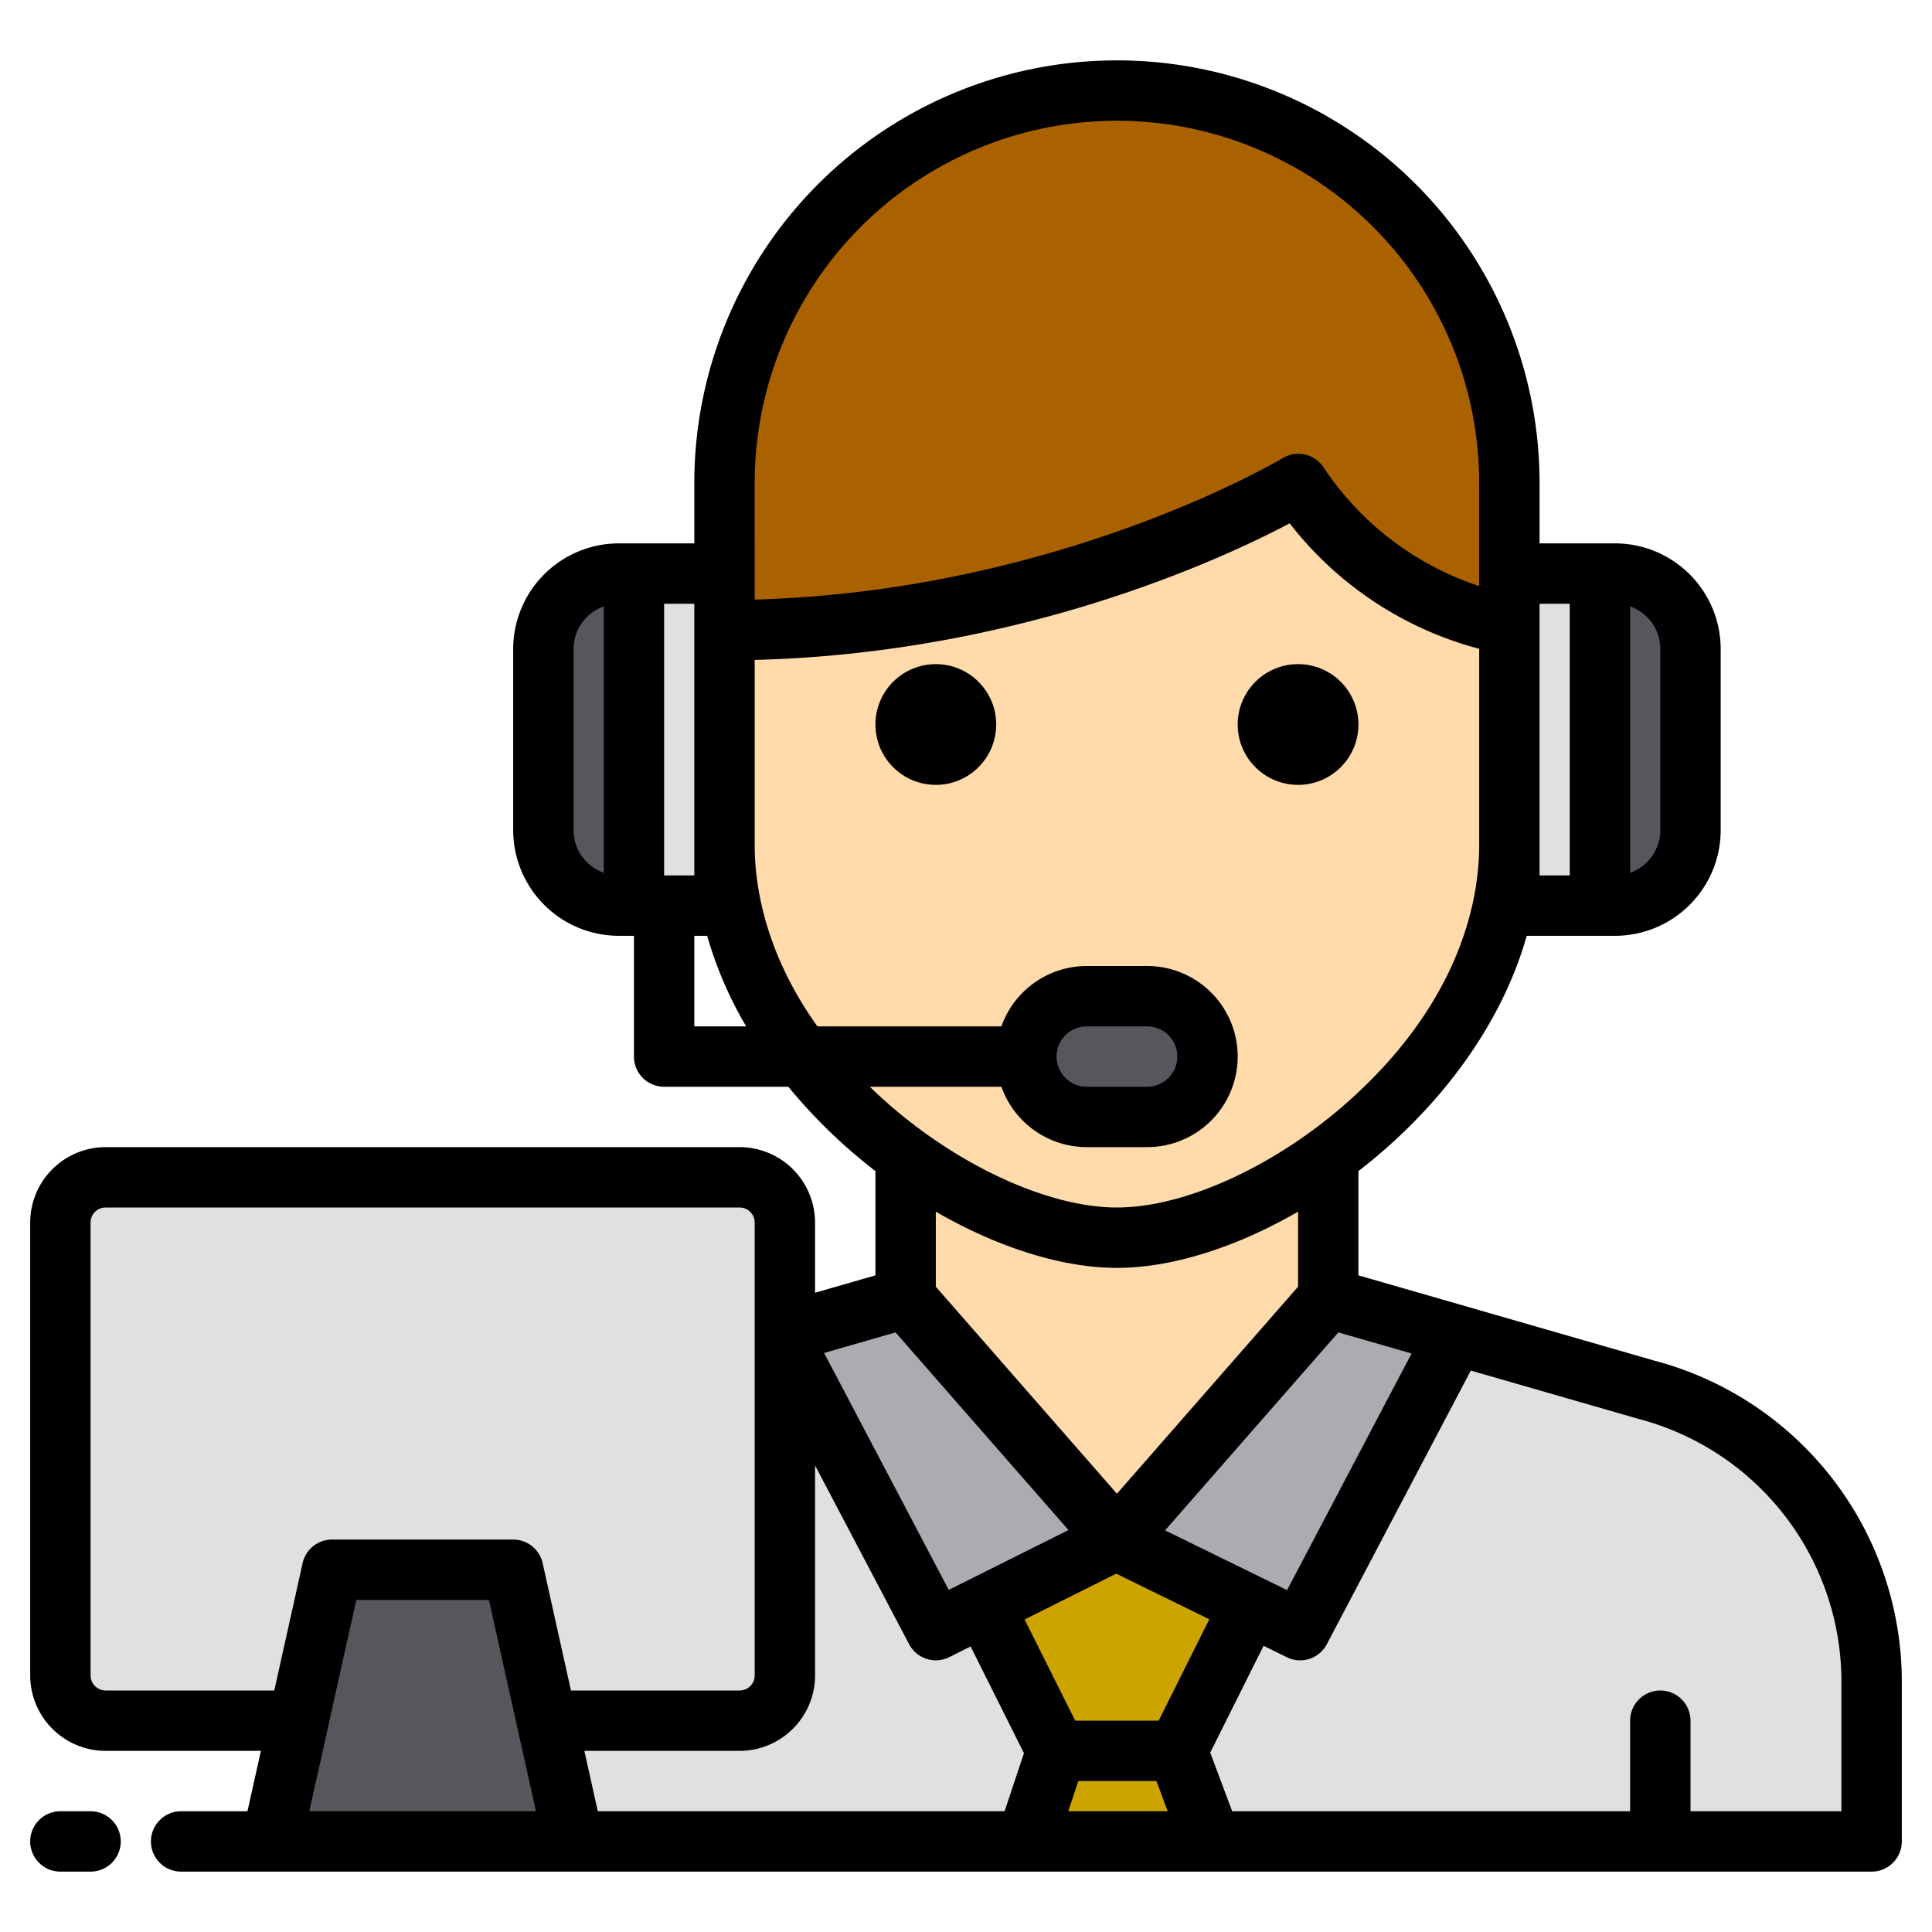 <svg height="512" viewBox="0 0 512 512" width="512" xmlns="http://www.w3.org/2000/svg"><g><g><g><g><path d="m257.85 427.08 22.15 36.92-8 24h-176l26.59-32 17.59-21.17 63.67-76.62 4.15 6.94 40 66.85z" fill="#e0e0e2"/><path d="m496 445.67v42.33h-175l-9-24 22.23-37.05 10.32 5.05 45.19-77.12 46.62 13.43a79.992 79.992 0 0 1 59.64 77.36z" fill="#e0e0e2"/><g><path d="m352 306.42v37.58l-55.54 63.48-.61.35-55.85-63.83v-37.58c18.6 13.53 39.37 21.58 56 21.58s37.4-8.05 56-21.58z" fill="#ffdaaa"/><path d="m320 280a15.979 15.979 0 0 1 -16 16h-16a16 16 0 1 1 0-32h16a16 16 0 0 1 16 16z" fill="#e0e0e2"/></g><path d="m168 152h24v88h-24z" fill="#e0e0e2"/><path d="m168 152v88h-4a19.994 19.994 0 0 1 -20-20v-48a19.994 19.994 0 0 1 20-20z" fill="#57565c"/><path d="m400 152h24v88h-24z" fill="#e0e0e2"/><g fill="#57565c"><path d="m448 172v48a19.994 19.994 0 0 1 -20 20h-4v-88h4a19.994 19.994 0 0 1 20 20z"/><path d="m320 280a15.979 15.979 0 0 1 -16 16h-16a16 16 0 1 1 0-32h16a16 16 0 0 1 16 16z"/></g></g><path d="m296 408-.22.11-37.93 18.97-9.85 4.92-40-66.85-4.15-6.94 2.59-3.12 1.56-1.87 32-9.22 55.85 63.83z" fill="#acabb1"/><path d="m389.74 354.88-45.19 77.12-10.32-5.05-38.45-18.84.22-.11.46-.52 55.54-63.48 34.87 10.05z" fill="#acabb1"/><path d="m295.85 407.83.61-.35-.46.52-.22.11-.23-.11.23-.13z" fill="#e0e0e2"/><path d="m389.74 354.88-2.87-.83" fill="none"/><path d="m321 488h-49l8-24h32z" fill="#cca400"/><path d="m257.85 427.08-1.85-3.08" fill="none"/><path d="m334.23 426.95-22.23 37.05h-32l-22.15-36.92 37.93-18.97z" fill="#cca400"/><path d="m336 424-1.77 2.95" fill="none"/><path d="m344.07 128.26s-64.07 38.74-152.07 38.74v57a82.891 82.891 0 0 0 6.39 31.46 106.722 106.722 0 0 0 14.27 24.54 131.244 131.244 0 0 0 16.34 17.54 137.35 137.35 0 0 0 11 8.88c18.6 13.53 39.37 21.58 56 21.58s37.4-8.05 56-21.58c26.15-19.01 48-48.86 48-82.42v-58.45c-23.63-4.34-42.96-18.12-55.93-37.29zm-28.75 163.06a15.987 15.987 0 0 1 -11.32 4.68h-16a16 16 0 1 1 0-32h16a16.009 16.009 0 0 1 11.32 27.32z" fill="#ffdaaa"/><path d="m400 128v37.55c-23.63-4.34-42.96-18.12-55.93-37.29 0 0-64.07 38.74-152.07 38.74v-39a104 104 0 0 1 208 0z" fill="#aa6100"/></g><path d="m144.89 456h51.11a12 12 0 0 0 12-12v-120a12 12 0 0 0 -12-12h-168a12 12 0 0 0 -12 12v120a12 12 0 0 0 12 12z" fill="#e0e0e2"/><path d="m152 488h-80l16-72h48z" fill="#57565c"/></g><g><circle cx="248" cy="192" r="16"/><circle cx="344" cy="192" r="16"/><path d="m438.49 360.6-78.49-22.62v-27.63c20.29-15.67 37.55-37.47 44.6-62.35h23.4a28.031 28.031 0 0 0 28-28v-48a28.031 28.031 0 0 0 -28-28h-20v-16a112 112 0 0 0 -224 0v16h-20a28.031 28.031 0 0 0 -28 28v48a28.031 28.031 0 0 0 28 28h4v32a8 8 0 0 0 8 8h32.91a142.581 142.581 0 0 0 23.09 22.35v27.63l-16 4.61v-18.59a20.02 20.02 0 0 0 -20-20h-168a20.02 20.02 0 0 0 -20 20v120a20.02 20.02 0 0 0 20 20h41.14l-3.56 16h-17.58a8 8 0 0 0 0 16h448a8 8 0 0 0 8-8v-42.33a88.03 88.03 0 0 0 -65.51-85.07zm-6.49-199.9a12.014 12.014 0 0 1 8 11.3v48a12.014 12.014 0 0 1 -8 11.3zm-24-.7h8v72h-8zm-248 71.3a12.014 12.014 0 0 1 -8-11.3v-48a12.014 12.014 0 0 1 8-11.3zm214.08 127.39-32.99 62.71-32.33-15.84 45.91-52.46zm-78.08 37.16-48-54.86v-19.89c16.38 9.48 33.46 14.9 48 14.9s31.62-5.42 48-14.9v19.89zm-96-267.85a96 96 0 0 1 192 0v27.31a79.215 79.215 0 0 1 -41.3-31.53 8.009 8.009 0 0 0 -10.77-2.37c-.6.37-59.24 35.26-139.93 37.48zm-24 32h8v72h-8zm8 112v-24h3.4a103.55 103.55 0 0 0 10.34 24zm46.51 16h34.87a24.031 24.031 0 0 0 22.62 16h16a24 24 0 0 0 0-48h-16a24.031 24.031 0 0 0 -22.62 16h-48.76c-14.07-19.68-16.62-37.63-16.62-48v-49.11c70.26-1.8 123.83-26.71 141.78-36.2a93.971 93.971 0 0 0 50.22 33.25v52.06c0 13.75-4.46 40.8-34.34 67.58-19.26 17.26-43.47 28.42-61.66 28.42s-42.4-11.16-61.66-28.42c-1.33-1.19-2.6-2.39-3.83-3.58zm49.49-8a8.011 8.011 0 0 1 8-8h16a8 8 0 0 1 0 16h-16a8.011 8.011 0 0 1 -8-8zm-42.67 73.1 45.83 52.38-31.73 15.86-33.03-62.79zm-155.36 126.9 4.98-22.38v-.01l7.47-33.61h35.16l7.47 33.61v.01l4.98 22.38zm69.34-32-7.5-33.74a7.994 7.994 0 0 0 -7.81-6.26h-48a7.994 7.994 0 0 0 -7.81 6.26l-7.5 33.74h-44.69a4 4 0 0 1 -4-4v-120a4 4 0 0 1 4-4h168a4 4 0 0 1 4 4v120a4 4 0 0 1 -4 4zm114.92 32h-107.81l-3.56-16h41.14a20.02 20.02 0 0 0 20-20v-55.64l24.92 47.36a8.011 8.011 0 0 0 10.66 3.44l5.64-2.83 14.14 28.28zm16.87 0 2.67-8h20.69l3 8zm23.96-24h-22.12l-13.41-26.82 24.28-12.14 24.68 12.08zm180.94 24h-40v-24a8 8 0 0 0 -16 0v24h-105.46l-5.82-15.54 14.14-28.3 6.17 3.02a7.882 7.882 0 0 0 3.51.82 8 8 0 0 0 7.09-4.28l38.15-72.51 44.37 12.79a1.209 1.209 0 0 1 .18.05 72.03 72.03 0 0 1 53.67 69.62z"/><path d="m24 480h-8a8 8 0 0 0 0 16h8a8 8 0 0 0 0-16z"/></g></g></svg>